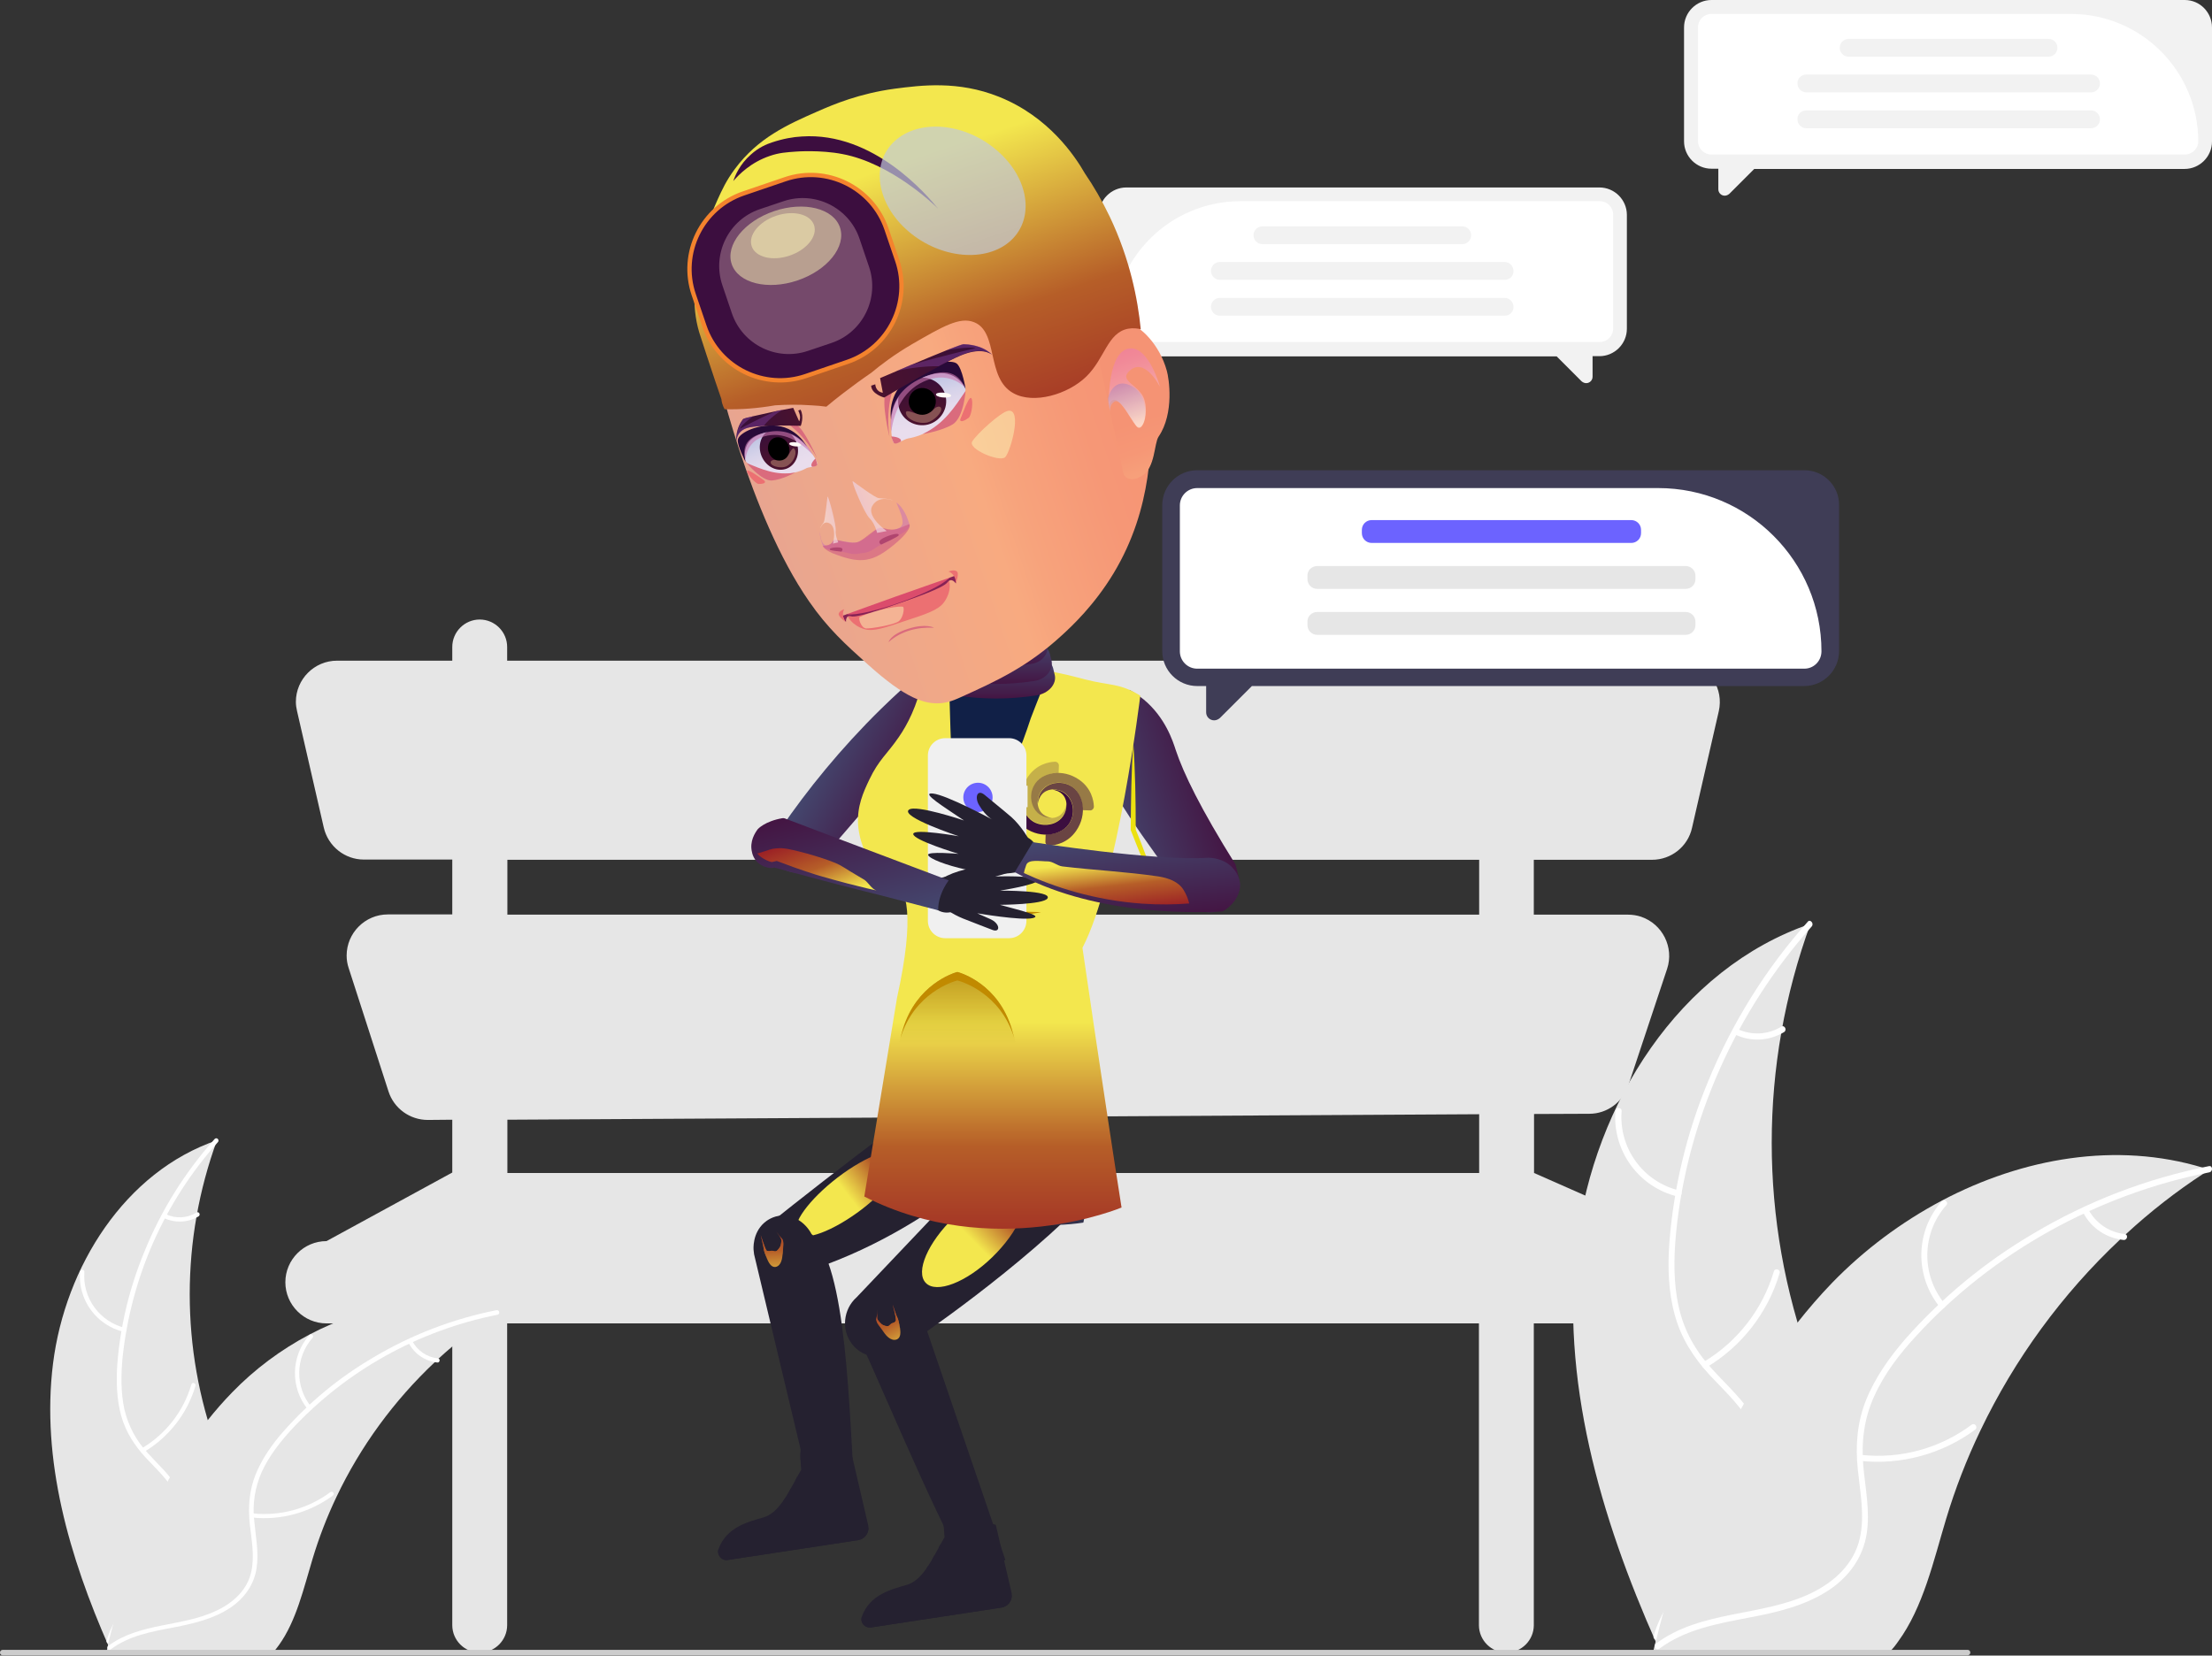 <?xml version="1.0" encoding="utf-8"?>
<!-- Generator: Adobe Illustrator 27.8.0, SVG Export Plug-In . SVG Version: 6.00 Build 0)  -->
<svg version="1.1" id="Layer_1" xmlns="http://www.w3.org/2000/svg" xmlns:xlink="http://www.w3.org/1999/xlink" x="0px" y="0px"
	 viewBox="0 0 967.4 724.2" style="enable-background:new 0 0 967.4 724.2;" xml:space="preserve">
<rect x="0" y="0" width="967.4" height="724.2" fill="#333333" stroke="none"/>
<style type="text/css">
	.st0{fill:#E6E6E6;}
	.st1{fill:#FFFFFF;}
	.st2{fill:#3F3D56;}
	.st3{fill:#6C63FF;}
	.st4{fill:#F2F2F2;}
	.st5{fill:#CCCCCC;}
	.st6{fill:#252130;}
	.st7{fill:url(#SVGID_1_);}
	.st8{fill:url(#SVGID_00000070087333982690262020000007900250780239752596_);}
	.st9{fill:url(#SVGID_00000008867576235445025140000016033375896193631362_);}
	.st10{fill:url(#SVGID_00000049938381911207747170000013335198545988495535_);}
	.st11{fill:#ECE110;}
	.st12{fill:url(#SVGID_00000152943287118237417650000010050896312306414990_);}
	.st13{fill:url(#SVGID_00000062170221483008063530000004419077865565697980_);}
	.st14{fill:#32324C;}
	.st15{fill:url(#SVGID_00000171683160263661359370000012691218124933816493_);}
	.st16{fill:#C18A00;}
	.st17{opacity:0.25;fill:#3C0E3F;enable-background:new    ;}
	.st18{opacity:0.5;fill:#3C0E3F;enable-background:new    ;}
	.st19{opacity:0.75;fill:#3C0E3F;enable-background:new    ;}
	.st20{fill:#3C0E3F;}
	.st21{fill:url(#SVGID_00000031920813841861570740000018401929129842132631_);}
	.st22{fill:#112047;}
	.st23{fill:url(#SVGID_00000027576307749702211160000000552082840796928928_);}
	.st24{fill:url(#SVGID_00000040568967454505561520000011727310711549754267_);}
	.st25{fill:url(#SVGID_00000011021426868727127920000000520485064057445017_);}
	.st26{fill:url(#SVGID_00000038410402152305140220000016741790434446293652_);}
	.st27{fill:url(#SVGID_00000096776667872048383300000012439654929348582576_);}
	.st28{fill:url(#SVGID_00000179604195514927937240000017680937475635839153_);}
	.st29{opacity:0.6;fill:url(#SVGID_00000087401161583761469810000016318642188963580348_);enable-background:new    ;}
	.st30{opacity:0.6;fill:url(#SVGID_00000121276716185970842580000006837311839837340810_);enable-background:new    ;}
	.st31{opacity:0.5;fill:#FCF6B6;enable-background:new    ;}
	.st32{fill:#EC7072;}
	.st33{fill:#DB4C6C;}
	.st34{fill:#862255;}
	.st35{fill:#DA6B7D;}
	.st36{opacity:0.6;fill:#CB77B0;enable-background:new    ;}
	.st37{fill:#812852;}
	.st38{opacity:0.6;fill:#CE5982;enable-background:new    ;}
	.st39{opacity:0.7;fill:url(#SVGID_00000121249822018062415530000008806847341193306010_);enable-background:new    ;}
	.st40{opacity:0.7;fill:url(#SVGID_00000139272767165188979640000017171862871210468535_);enable-background:new    ;}
	.st41{fill:url(#SVGID_00000026162755432122646630000015553666602563487645_);}
	.st42{fill:url(#SVGID_00000140710474501557213160000004902781515532787117_);}
	.st43{fill:url(#SVGID_00000047057160780012449400000013073634779124453296_);}
	.st44{fill:#FFFAF6;}
	.st45{opacity:0.33;fill:#FFD49D;enable-background:new    ;}
	.st46{fill:#280A39;}
	.st47{fill:url(#SVGID_00000064335664154204364050000004975096489941542331_);}
	.st48{fill:url(#SVGID_00000139289556671156599610000017668763123075997361_);}
	.st49{fill:url(#SVGID_00000101796988411346254860000007216441375937547428_);}
	.st50{fill:url(#SVGID_00000028317638007230019410000016596856719223334275_);}
	.st51{opacity:0.5;fill:#793B95;enable-background:new    ;}
	.st52{fill:url(#SVGID_00000070802636062381268420000002125419534401888916_);}
	.st53{fill:url(#SVGID_00000044152430947471731110000002351259903489947297_);}
	.st54{fill:#3C0E3F;stroke:#F4832D;stroke-width:1.889;stroke-miterlimit:10;}
	.st55{opacity:0.3;fill:#FAD2D3;enable-background:new    ;}
	.st56{opacity:0.69;fill:#C1C9DB;enable-background:new    ;}
	.st57{fill:url(#SVGID_00000019641934173639727750000015267372620678871727_);}
	.st58{fill:url(#SVGID_00000123417494752498096660000007476778546229862034_);}
	.st59{fill:#F0F0F0;}
	.st60{fill:url(#SVGID_00000003098618688766835620000006392750768986962583_);}
	.st61{fill:url(#SVGID_00000065056669968305410770000000684837651799681210_);}
	.st62{fill:url(#SVGID_00000090976440113565318820000007321664343085185168_);}
	.st63{fill:url(#SVGID_00000008121028409010652440000010738042810876749987_);}
</style>
<path class="st0" d="M738.9,543.1l-68-30v-25.8l24.2-0.1c7.7,0,14.5-5,17-12.3l17-51.1c3.1-9.4-2-19.6-11.4-22.8
	c-1.8-0.6-3.8-0.9-5.7-0.9h-41.2v-24h51.7c8.4,0,15.7-5.8,17.5-14l11.7-51c2.2-9.7-3.8-19.3-13.5-21.6c-1.3-0.3-2.7-0.5-4-0.5h-63.4
	v-6c0-6.6-5.4-12-12-12s-12,5.4-12,12v6h-425v-6c0-6.6-5.4-12-12-12s-12,5.4-12,12v6h-50.4c-9.9,0-18,8.1-18,18c0,1.4,0.2,2.7,0.5,4
	l11.7,51c1.9,8.2,9.2,14,17.5,14h38.7v24h-28.2c-9.9,0-18,8.1-18,18c0,1.9,0.3,3.7,0.9,5.5l17.4,53.9c2.4,7.5,9.4,12.5,17.2,12.5
	l10.7-0.1v23.1l-55,30c-9.9,0-18,8.1-18,18l0,0l0,0c0,9.9,8.1,18,18,18h55v132c0,6.6,5.4,12,12,12s12-5.4,12-12v-132h425v132
	c0,6.6,5.4,12,12,12s12-5.4,12-12v-132h68c9.9,0,18-8.1,18-18l0,0C756.9,551.2,748.8,543.1,738.9,543.1L738.9,543.1z M221.9,376.1
	h425v24h-425L221.9,376.1L221.9,376.1z M221.9,513.1v-23.3l425-2.4v25.7H221.9z"/>
<path class="st0" d="M689.7,543c7.5-60.1,44.7-119.3,102.1-138.9c-22.6,61.9-22.6,129.7,0,191.6c8.8,23.8,21.1,49.4,12.8,73.4
	c-5.2,14.9-17.8,26.4-31.9,33.5c-14.1,7.1-29.7,10.6-45.2,13.9l-3,2.5C699.9,663.7,682.2,603.1,689.7,543z"/>
<path class="st1" d="M792.3,405.3c-33,37-54.5,84.8-59.3,134.2c-1,10.7-1.2,21.6,1.2,32.2c2.3,10.5,7.4,19.4,14.7,27.3
	c6.6,7.3,14.2,13.9,18.9,22.6c5,9.2,5.2,19.7,1.8,29.4c-4.2,12-12.4,21.7-20.8,31c-9.3,10.3-19.1,20.8-23.1,34.4
	c-0.5,1.7-3,0.8-2.5-0.8c6.9-23.7,29.9-37.2,40.9-58.5c5.1-10,7.3-21.5,2.5-32.1c-4.2-9.2-12-16.1-18.8-23.4
	c-7.1-7.7-12.5-16.1-15.3-26.2c-2.9-10.4-3.2-21.3-2.4-32c1.9-24.2,7.6-47.9,16.9-70.3c10.5-25.6,25.2-49.3,43.7-70
	C791.7,402,793.5,404,792.3,405.3L792.3,405.3z"/>
<path class="st1" d="M733.7,523.4c-17-4.1-28.6-20-27.2-37.5c0.1-1.7,2.8-1.6,2.7,0.1c-1.3,16.3,9.5,31.1,25.4,34.8
	C736.2,521.2,735.4,523.8,733.7,523.4L733.7,523.4z"/>
<path class="st1" d="M745,595.8c14.9-8.9,25.9-23.1,30.8-39.7c0.5-1.6,3-0.8,2.5,0.8c-5.1,17.3-16.6,32.1-32.1,41.3
	C744.7,599,743.5,596.7,745,595.8L745,595.8z"/>
<path class="st1" d="M759.8,450.1c6.2,2.9,13.4,2.6,19.2-1c1.5-0.9,2.7,1.5,1.2,2.4c-6.5,3.9-14.4,4.3-21.2,1.1
	c-0.7-0.3-1.1-1-0.8-1.7C758.4,450.3,759.1,449.9,759.8,450.1L759.8,450.1z"/>
<path class="st0" d="M966.5,511.5c-0.9,0.6-1.8,1.2-2.7,1.8c-12.1,7.9-23.5,16.8-34.1,26.6c-0.8,0.7-1.7,1.5-2.5,2.3
	c-25.4,23.9-46.1,52.2-61.1,83.6c-6,12.5-11,25.4-15,38.7c-5.5,18.3-10,38.6-21,53.6c-1.1,1.6-2.3,3.1-3.7,4.5h-98.8
	c-0.2-0.1-0.5-0.2-0.7-0.3l-3.9,0.2c0.2-0.7,0.3-1.4,0.5-2.1c0.1-0.4,0.2-0.8,0.3-1.2c0.1-0.3,0.1-0.5,0.2-0.8c0-0.1,0-0.2,0.1-0.2
	c0-0.2,0.1-0.5,0.2-0.7c1-4,2-8.1,3.1-12.1l0,0c8.1-30.7,18.8-61,33.8-88.7c0.5-0.8,0.9-1.7,1.4-2.5c6.8-12.5,14.7-24.3,23.4-35.5
	c4.8-6.1,9.9-12,15.3-17.6c14-14.4,30.2-26.5,47.9-35.9c35.4-18.7,76.4-25.9,114.3-14.4C964.6,510.9,965.5,511.2,966.5,511.5z"/>
<path class="st1" d="M966.3,512.8c-48.7,9.6-94.6,34.9-128.2,71.5c-7.3,7.9-14,16.6-18.4,26.4c-4.5,9.8-5.7,20-4.8,30.6
	c0.9,9.8,3,19.7,1.5,29.5c-1.6,10.4-7.7,18.8-16.3,24.6c-10.5,7-23,9.9-35.2,12.2c-13.6,2.6-27.8,5.1-39.2,13.6
	c-1.4,1-2.9-1.2-1.5-2.2c19.8-14.8,46.3-11.7,67.9-22.1c10.1-4.9,18.8-12.8,21.3-24.1c2.2-9.9,0.1-20.1-0.9-30
	c-1.1-10.4-0.3-20.4,3.5-30.1c4-10,10.3-18.9,17.3-27c16.1-18.2,34.9-33.7,55.8-46c23.8-14.2,49.8-24.2,77-29.6
	C967.7,509.8,967.9,512.4,966.3,512.8L966.3,512.8z"/>
<path class="st1" d="M848.4,571.8c-11.1-13.6-10.8-33.2,0.8-46.3c1.1-1.3,3.2,0.4,2,1.7c-10.8,12.2-11.1,30.5-0.7,43.1
	C851.7,571.6,849.5,573.1,848.4,571.8z"/>
<path class="st1" d="M813.8,636.4c17.3,1.9,34.6-2.8,48.5-13.2c1.4-1,2.9,1.2,1.5,2.2c-14.5,10.7-32.6,15.6-50.5,13.6
	C811.6,638.8,812.1,636.2,813.8,636.4z"/>
<path class="st1" d="M913.3,529c3.2,6,9.1,10.1,15.9,10.8c1.7,0.2,1.2,2.8-0.5,2.6c-7.5-0.8-14.1-5.2-17.6-11.9
	c-0.4-0.6-0.2-1.4,0.3-1.9C912.1,528.3,912.9,528.4,913.3,529z"/>
<path class="st0" d="M23.2,596.4c5.3-42.2,31.4-83.9,71.7-97.6C79,542.3,79,590,94.9,633.5c6.2,16.7,14.8,34.7,9,51.6
	c-3.6,10.5-12.5,18.5-22.4,23.6c-9.9,5-20.9,7.4-31.8,9.8l-2.1,1.8C30.4,681.2,17.9,638.7,23.2,596.4z"/>
<path class="st1" d="M95.3,499.6c-23.5,26.3-38,59.3-41.7,94.3c-0.7,7.5-0.8,15.2,0.8,22.6c1.7,7.2,5.2,13.8,10.3,19.2
	c4.6,5.1,10,9.8,13.3,15.9c3.5,6.5,3.6,13.8,1.2,20.7c-2.9,8.4-8.7,15.3-14.6,21.8c-6.5,7.2-13.4,14.6-16.2,24.2
	c-0.3,1.2-2.1,0.6-1.8-0.6c4.8-16.7,21-26.1,28.7-41.1c3.6-7,5.1-15.1,1.7-22.5c-3-6.5-8.5-11.3-13.2-16.4
	c-5-5.4-8.8-11.3-10.8-18.4c-2-7.3-2.2-15-1.7-22.5c1.3-17,5.4-33.7,11.9-49.4c7.3-18,17.7-34.6,30.7-49.2
	C94.9,497.3,96.1,498.7,95.3,499.6z"/>
<path class="st1" d="M54.1,582.6c-12-2.9-20.1-14.1-19.1-26.3c0.1-1.2,2-1.1,1.9,0.1c-0.9,11.4,6.7,21.8,17.9,24.5
	C55.9,581.1,55.3,582.9,54.1,582.6L54.1,582.6z"/>
<path class="st1" d="M62.1,633.5c10.5-6.3,18.2-16.2,21.6-27.9c0.3-1.2,2.1-0.6,1.8,0.6c-3.6,12.2-11.7,22.5-22.6,29
	C61.9,635.8,61,634.1,62.1,633.5L62.1,633.5z"/>
<path class="st1" d="M72.5,531.1c4.3,2.1,9.4,1.8,13.5-0.7c1-0.6,1.9,1,0.8,1.7c-4.5,2.7-10.1,3-14.9,0.8c-0.5-0.2-0.7-0.7-0.6-1.2
	C71.5,531.2,72,531,72.5,531.1z"/>
<path class="st0" d="M217.7,574.3c-0.6,0.4-1.3,0.8-1.9,1.3c-8.5,5.6-16.5,11.8-24,18.7c-0.6,0.5-1.2,1.1-1.7,1.6
	c-17.8,16.8-32.4,36.7-42.9,58.8c-4.2,8.8-7.7,17.9-10.5,27.2c-3.9,12.9-7.1,27.1-14.7,37.7c-0.8,1.1-1.6,2.2-2.6,3.2H49.9
	c-0.2-0.1-0.3-0.1-0.5-0.2l-2.8,0.1c0.1-0.5,0.2-1,0.3-1.5c0.1-0.3,0.1-0.6,0.2-0.9c0-0.2,0.1-0.4,0.1-0.6c0-0.1,0-0.1,0-0.2
	c0-0.2,0.1-0.3,0.1-0.5c0.7-2.8,1.4-5.7,2.2-8.5l0,0c5.7-21.6,13.2-42.9,23.8-62.4c0.3-0.6,0.6-1.2,1-1.8c4.8-8.8,10.3-17.1,16.5-25
	c3.4-4.3,7-8.4,10.8-12.3c9.8-10.1,21.2-18.6,33.7-25.2c24.9-13.1,53.7-18.2,80.3-10.2C216.4,573.8,217,574,217.7,574.3z"/>
<path class="st1" d="M217.6,575.1c-34.6,6.9-66.1,24.4-90.1,50.2c-5.1,5.6-9.8,11.6-13,18.5c-3,6.8-4.2,14.2-3.3,21.5
	c0.6,6.9,2.1,13.8,1,20.7c-1.1,7.3-5.4,13.2-11.5,17.3c-7.4,4.9-16.1,6.9-24.8,8.6c-9.6,1.8-19.5,3.6-27.5,9.6c-1,0.7-2-0.8-1.1-1.5
	c13.9-10.4,32.5-8.2,47.7-15.6c7.1-3.4,13.2-9,14.9-16.9c1.5-6.9,0.1-14.1-0.7-21.1c-0.7-7.3-0.2-14.3,2.5-21.2
	c2.8-7,7.2-13.3,12.2-19c11.3-12.8,24.5-23.7,39.2-32.3c16.7-10,35-17,54.1-20.8C218.6,573,218.7,574.9,217.6,575.1L217.6,575.1z"/>
<path class="st1" d="M134.7,616.6c-7.8-9.5-7.6-23.3,0.6-32.6c0.8-0.9,2.2,0.3,1.4,1.2c-7.6,8.6-7.8,21.5-0.5,30.3
	C137,616.5,135.5,617.5,134.7,616.6L134.7,616.6z"/>
<path class="st1" d="M110.4,662c12.1,1.3,24.3-2,34.1-9.3c1-0.7,2,0.8,1.1,1.5c-10.2,7.5-22.9,11-35.5,9.6
	C108.9,663.7,109.2,661.9,110.4,662z"/>
<path class="st1" d="M180.3,586.6c2.2,4.2,6.4,7.1,11.2,7.6c1.2,0.1,0.9,2-0.3,1.8c-5.3-0.6-9.9-3.7-12.4-8.4
	c-0.3-0.4-0.2-1,0.2-1.3C179.5,586,180,586.1,180.3,586.6z"/>
<path class="st2" d="M789.1,205.7H523.6c-8.5,0-15.3,6.9-15.3,15.3v63.8c0,8.5,6.9,15.3,15.3,15.3h3.9v11.5c0,2,1.6,3.5,3.5,3.5
	c0.9,0,1.8-0.4,2.5-1l14-14H789c8.5,0,15.3-6.9,15.3-15.3V221C804.4,212.6,797.6,205.7,789.1,205.7z"/>
<path class="st1" d="M789.1,292.5H523.6c-4.2,0-7.6-3.4-7.6-7.6v-63.8c0-4.2,3.4-7.6,7.6-7.6h201.6c39.4,0,71.4,32,71.4,71.4
	C796.6,289.1,793.3,292.5,789.1,292.5z"/>
<path class="st3" d="M599.9,227.5h113.5c2.4,0,4.3,1.9,4.3,4.3v1.4c0,2.4-1.9,4.3-4.3,4.3H599.9c-2.4,0-4.3-1.9-4.3-4.3v-1.4
	C595.6,229.4,597.5,227.5,599.9,227.5z"/>
<path class="st0" d="M576.1,247.6h161.1c2.4,0,4.3,1.9,4.3,4.3v1.4c0,2.4-1.9,4.3-4.3,4.3H576.1c-2.4,0-4.3-1.9-4.3-4.3v-1.4
	C571.7,249.5,573.7,247.6,576.1,247.6z"/>
<path class="st0" d="M576.1,267.7h161.1c2.4,0,4.3,1.9,4.3,4.3v1.4c0,2.4-1.9,4.3-4.3,4.3H576.1c-2.4,0-4.3-1.9-4.3-4.3V272
	C571.7,269.6,573.7,267.7,576.1,267.7z"/>
<path class="st4" d="M955.5,0h-207c-6.6,0-12,5.4-12,12l0,0v49.8c0,6.6,5.4,12,12,12l0,0h3v9c0,1.5,1.2,2.8,2.8,2.8
	c0.7,0,1.4-0.3,2-0.8l10.9-10.9h188.2c6.6,0,12-5.4,12-12l0,0V12C967.4,5.4,962.1,0,955.5,0z"/>
<path class="st1" d="M955.5,67.6h-207c-3.3,0-5.9-2.6-5.9-5.9V12c0-3.3,2.6-5.9,5.9-5.9h157.2c30.7,0,55.6,24.9,55.7,55.7
	C961.4,65,958.7,67.6,955.5,67.6z"/>
<path class="st4" d="M808.5,17h87.4c2.2,0,3.9,1.8,3.9,3.9l0,0c0,2.2-1.8,3.9-3.9,3.9h-87.4c-2.2,0-3.9-1.8-3.9-3.9l0,0
	C804.6,18.7,806.4,17,808.5,17z"/>
<path class="st4" d="M790,32.6h124.5c2.2,0,3.9,1.8,3.9,3.9l0,0c0,2.2-1.8,3.9-3.9,3.9H790c-2.2,0-3.9-1.8-3.9-3.9l0,0
	C786,34.4,787.8,32.6,790,32.6z"/>
<path class="st4" d="M790,48.3h124.5c2.2,0,3.9,1.8,3.9,3.9l0,0c0,2.2-1.8,3.9-3.9,3.9H790c-2.2,0-3.9-1.8-3.9-3.9l0,0
	C786,50,787.8,48.3,790,48.3z"/>
<path class="st4" d="M492.6,82h206.9c6.6,0,12,5.4,12,12l0,0v49.8c0,6.6-5.4,12-12,12l0,0h-3v9c0,1.5-1.2,2.8-2.8,2.8
	c-0.7,0-1.4-0.3-2-0.8l-10.9-10.9H492.6c-6.6,0-12-5.4-12-12l0,0V94C480.6,87.4,486,82,492.6,82L492.6,82z"/>
<path class="st1" d="M486.7,143.7c0-30.7,24.9-55.6,55.7-55.7h157.2c3.3,0,5.9,2.6,5.9,5.9v49.8c0,3.3-2.6,5.9-5.9,5.9h-207
	C489.3,149.6,486.7,147,486.7,143.7z"/>
<path class="st4" d="M639.5,106.8h-87.4c-2.2,0-3.9-1.8-3.9-3.9l0,0c0-2.2,1.8-3.9,3.9-3.9h87.4c2.2,0,3.9,1.8,3.9,3.9l0,0
	C643.4,105,641.7,106.8,639.5,106.8z"/>
<path class="st4" d="M658.1,122.4H533.5c-2.2,0-3.9-1.8-3.9-3.9l0,0c0-2.2,1.8-3.9,3.9-3.9H658c2.2,0,3.9,1.8,3.9,3.9l0,0
	C662,120.7,660.3,122.4,658.1,122.4z"/>
<path class="st4" d="M658.1,138.1H533.5c-2.2,0-3.9-1.8-3.9-3.9l0,0c0-2.2,1.8-3.9,3.9-3.9H658c2.2,0,3.9,1.8,3.9,3.9l0,0
	C662,136.3,660.3,138.1,658.1,138.1z"/>
<path class="st5" d="M860.5,724.1H1.2c-0.7,0-1.2-0.5-1.2-1.2s0.5-1.2,1.2-1.2l0,0h859.3c0.7,0,1.2,0.5,1.2,1.2
	S861.1,724.1,860.5,724.1z"/>
<g>
	<g>
		<path class="st6" d="M334.9,555.7c-3-2.9-3.5-7.7-3.7-9.5c-0.3-3,0.1-5.4,0.4-7c9.7-7.8,71.2-57.2,103.1-76
			c7.7,1.6,13.8,7.3,16,14.6c3,10.3-3.4,18.5-3.9,19.2c0,0-38,41.6-95.5,59.6C345.1,559.5,338.5,559.2,334.9,555.7z"/>
		
			<linearGradient id="SVGID_1_" gradientUnits="userSpaceOnUse" x1="-93.319" y1="63.106" x2="-91.013" y2="87.683" gradientTransform="matrix(-0.367 -0.626 0.831 -0.553 284.089 499.232)">
			<stop  offset="0" style="stop-color:#F3E74E"/>
			<stop  offset="0.673" style="stop-color:#B65E28"/>
			<stop  offset="1" style="stop-color:#9C2225"/>
		</linearGradient>
		<path class="st7" d="M366.3,515.1c-12.6,9.7-20.5,20.6-17.6,24.4c2.9,3.8,15.6-0.9,28.2-10.5c12.6-9.7,20.5-20.6,17.6-24.4
			S379,505.4,366.3,515.1z"/>
	</g>
	<g>
		<path class="st6" d="M477.7,477.2c-7.2-2.3-15.8-0.8-22,4.9c-49.2,51.8-80.9,85.2-80.9,85.2s0,0-0.1,0.1c0,0,0,0-0.1,0.1
			c-5.9,5.3-6.7,14.3-2,20.4c4.9,6.4,14.4,7.6,21,2.6c7.2-4.8,53.1-35.9,84-68.4v-44.9H477.7z"/>
		
			<linearGradient id="SVGID_00000078731468443060902970000005149437143362632878_" gradientUnits="userSpaceOnUse" x1="-52.652" y1="-188.078" x2="-50.346" y2="-163.501" gradientTransform="matrix(-0.628 -0.778 0.778 -0.628 538.045 382.869)">
			<stop  offset="0" style="stop-color:#F3E74E"/>
			<stop  offset="0.673" style="stop-color:#B65E28"/>
			<stop  offset="1" style="stop-color:#9C2225"/>
		</linearGradient>
		<path style="fill:url(#SVGID_00000078731468443060902970000005149437143362632878_);" d="M417.2,532.5c-11.4,11-17,23.9-12.3,28.7
			c4.6,4.8,17.7-0.2,29.1-11.3s17-23.9,12.3-28.7C441.7,516.4,428.7,521.5,417.2,532.5z"/>
	</g>
	
		<linearGradient id="SVGID_00000108307776282331304220000000855355361907780508_" gradientUnits="userSpaceOnUse" x1="501.832" y1="-35.224" x2="542.541" y2="-35.224" gradientTransform="matrix(0.878 0.478 0.478 -0.878 -65.631 60.55)">
		<stop  offset="1.129491e-06" style="stop-color:#44486F"/>
		<stop  offset="1" style="stop-color:#441543"/>
	</linearGradient>
	<path style="fill:url(#SVGID_00000108307776282331304220000000855355361907780508_);" d="M394.4,301.5c-3.1,2.8-6.1,5.7-9.2,8.7
		c-17.6,17.3-32,35.1-43.8,52.3l0.1,0.1c0,0.1,0,0.1,0,0.2c-0.2,0.6-0.5,0.9-0.6,1c-0.4,0.4-4.5,6.7-2.6,11.7c1.1,3,3.9,4.4,5,5
		c3,1.5,7.3,2,10.3,0c0.8-0.5,1.3-1.1,1.5-1.3c5-4.8,9.8-9.7,14.2-15c3.7-4.3,7.4-8.6,11.1-12.9c20.5-24.2,32.6-27.3,32.4-38.3
		c-0.1-5-2.8-11.7-7.9-13.5C400.4,298,395.8,300.6,394.4,301.5z"/>
	
		<linearGradient id="SVGID_00000000922113519194602330000014750649244484307848_" gradientUnits="userSpaceOnUse" x1="496.18" y1="623.058" x2="545.078" y2="623.058" gradientTransform="matrix(0.958 -0.285 -0.285 -0.958 185.961 1097.617)">
		<stop  offset="1.129491e-06" style="stop-color:#44486F"/>
		<stop  offset="1" style="stop-color:#441543"/>
	</linearGradient>
	<path style="fill:url(#SVGID_00000000922113519194602330000014750649244484307848_);" d="M494,301.8c-8.7,1.1-16.1,6.6-18.9,14.4
		c-3.5,9.8,0.8,21.5,10.7,27.3c7,14.5,33.4,48.8,33.4,48.8c0.2,0.7,0.4,1.4,0.6,2.2c0.6,0.7,4.1,4.6,9.3,4.6c2.5,0,4.3-0.9,5-1.3
		c6.7-3.5,7.6-12.8,7.7-13.8c-0.9-3.8-1.5-5.9-1.5-5.9c-15.3-24.5-22.7-39.8-26.1-50c-1.2-3.7-4.5-14.3-14.1-22.2
		C497.7,304,495.6,302.7,494,301.8z"/>
	<g>
		<path class="st11" d="M495.6,324.5c0.9,12.6,1.1,25.7,1.1,38.4c2.8,6.6,6.8,17.6,9.6,25.8c1,3,2,5.9,2.9,8.9
			c-1.4-2.8-2.6-5.7-3.9-8.5c-3.8-8.6-7.4-17.3-10.8-26C494.6,350.3,494.8,337.1,495.6,324.5L495.6,324.5z"/>
	</g>
	<g>
		<path class="st6" d="M402,571.9c0.2,0.7,0.3,1.1,0.3,1.1l37.4,109.4l-16.1,6c-16.1-27.8-43.8-95.8-49.7-106.6
			c-1.4-7.6,3.1-15.2,10.3-17.4C390.9,562.4,398.5,565.4,402,571.9z"/>
		<g>
			
				<linearGradient id="SVGID_00000062160821819723622780000015308195560752997252_" gradientUnits="userSpaceOnUse" x1="290.905" y1="389.423" x2="295.338" y2="426.072" gradientTransform="matrix(-0.847 0.317 -0.35 -0.937 781.322 870.523)">
				<stop  offset="0.119" style="stop-color:#F3E74E"/>
				<stop  offset="0.558" style="stop-color:#B65E28"/>
				<stop  offset="1" style="stop-color:#9C2225"/>
			</linearGradient>
			<path style="fill:url(#SVGID_00000062160821819723622780000015308195560752997252_);" d="M383.8,572.6c0,0-0.4,3.8-0.1,4.4
				s1.5,2.1,2.5,2.6c1.1,0.4,2.1,0.9,2.9,0s1.4-0.9,1.9-1.1c0.4-0.2,0.8-0.8,0.8-0.8c0.3-1-1.4-7.1-1.4-7.1s1.6,5.1,2.1,5.8
				c0.4,0.8,0.8,2.8,0.9,3.5s1.3,5-1.2,6s-4.8-1.9-5.3-2.6c-0.5-0.7-2-2.9-2.7-3.7c-0.7-0.9-1.1-2.1-0.9-2.7
				C383.5,576,383.8,572.6,383.8,572.6z"/>
			<g>
				
					<linearGradient id="SVGID_00000052078433465457182320000002084350517455551637_" gradientUnits="userSpaceOnUse" x1="290.88" y1="389.426" x2="295.313" y2="426.075" gradientTransform="matrix(-0.847 0.317 -0.35 -0.937 781.322 870.523)">
					<stop  offset="0.119" style="stop-color:#F3E74E"/>
					<stop  offset="0.558" style="stop-color:#B65E28"/>
					<stop  offset="1" style="stop-color:#9C2225"/>
				</linearGradient>
				<path style="fill:url(#SVGID_00000052078433465457182320000002084350517455551637_);" d="M384.2,579.4c-0.7-0.9-1.1-2.1-0.9-2.7
					c0.2-0.6,0.5-4,0.5-4s-0.4,3.8-0.1,4.4s1.5,2.1,2.5,2.6c1.1,0.4,2.1,0.9,2.9,0s1.4-0.9,1.9-1.1c0.4-0.2,0.8-0.8,0.8-0.8
					c0.3-1-1.4-7.1-1.4-7.1s1.6,5.1,2.1,5.8c0.4,0.8,0.8,2.8,0.9,3.5c0,0.2,0.2,0.8,0.3,1.5c-0.1-0.4-0.3-1.2-0.4-1.5
					c-0.1-0.5-0.5-2.4-0.7-2.3s-0.5,0.6-0.5,1.1s0.3,1.9-1.2,2.7s-2.2-0.2-3.1-0.6c-0.9-0.4-2.6-1-4.1-3.1
					C383.7,577.8,383.7,578.6,384.2,579.4c0.7,0.6,2.2,3,2.8,4c0,0.1,0.1,0.1,0.1,0.2c0-0.1-0.1-0.1-0.1-0.2
					C386.4,582.4,384.9,580.2,384.2,579.4z"/>
			</g>
		</g>
	</g>
	<g>
		<path class="st14" d="M468.7,479.4c2.3,5.2,5.2,13.2,6.6,23.5c1.8,14-0.1,25.4-1.5,31.9c-6.5,1-16,1.7-27.2,0.1
			c-14.3-1.9-27.5-4.3-39.1-15.7c-16.1-15.7-16.9-34.1-16.7-39.8L468.7,479.4L468.7,479.4z"/>
	</g>
	<g>
		<g>
			<g>
				
					<linearGradient id="SVGID_00000132054738867028064070000007018284904992320154_" gradientUnits="userSpaceOnUse" x1="436.96" y1="293.686" x2="436.96" y2="170.2" gradientTransform="matrix(1 0 0 -1 0 726)">
					<stop  offset="0.119" style="stop-color:#F3E74E"/>
					<stop  offset="0.558" style="stop-color:#B65E28"/>
					<stop  offset="1" style="stop-color:#9C2225"/>
				</linearGradient>
				<path style="fill:url(#SVGID_00000132054738867028064070000007018284904992320154_);" d="M378,523.4
					c56.2,28.6,112.5,4.8,112.5,4.8c-7.7-48.9-17.1-113.6-17.1-113.6c15.5-29.6,25.3-110.3,25.3-110.3c-9.1-5.6-13.3-4.3-23.7-7
					c-2.9-0.8-5.6-1.4-7.9-2c-4.7-1.1-7.8-1.6-7.8-1.6c-14.2-1.9-29-0.9-39.7,0.5c-0.1,0-0.1,0-0.2,0c-9.4,1.2-15.7,2.7-15.7,2.7
					c-2.6,12.1-7,20.3-10.6,25.5c-5.2,7.6-8.7,9.8-12.9,18.6c-2.6,5.5-5.5,11.7-4.9,20.1c0.2,2.3,1.2,12.3,8.9,19.5
					c2.9,2.7,5.1,3.6,6.7,4.5c5.6,3.5,9.4,15.2,1.4,51.4L378,523.4z"/>
				<path class="st16" d="M399,389.2c0.4,1.2,0.7,2.8,0.8,4.6c27.3,12.1,55.5,5.2,55.5,5.2C418.6,398.5,399,389.2,399,389.2z"/>
				<g>
					<path class="st17" d="M466.4,351.6c0.1,8.3-8.8,11-14.4,7.7c-5.6-3.2-7.4-12.4-2.3-19.7c3.7-5.3,9-6.3,11.7-6.4
						c0.9,0,1.7,0.7,1.7,1.6l-0.1,3.3c-4.6-0.1-8.7,1.9-10.7,5.3c-3.2,5.6-0.6,14.5,7.7,14.4C460.1,357.8,465.3,358,466.4,351.6z"/>
					<path class="st18" d="M460,357.8c-8.3,0.1-11-8.8-7.7-14.4c3.2-5.6,12.4-7.4,19.7-2.3c5.3,3.7,6.3,9,6.4,11.7
						c0,0.9-0.7,1.7-1.6,1.7l-3.3-0.1c0.1-4.6-1.9-8.7-5.3-10.7c-5.6-3.2-14.5-0.6-14.4,7.7C453.9,351.5,453.7,356.7,460,357.8z"/>
					<path class="st19" d="M453.9,351.5c-0.1-8.3,8.8-11,14.4-7.7c5.6,3.2,7.4,12.4,2.3,19.7c-3.7,5.3-9,6.3-11.7,6.4
						c-0.9,0-1.7-0.7-1.7-1.6l0.1-3.3c4.6,0.1,8.7-1.9,10.7-5.3c3.2-5.6,0.6-14.5-7.7-14.4C460.2,345.4,455,345.2,453.9,351.5z"/>
					<path class="st20" d="M460.2,345.4c8.3-0.1,11,8.8,7.7,14.4s-12.4,7.4-19.7,2.3c-5.3-3.7-6.3-9-6.4-11.7c0-0.9,0.7-1.7,1.6-1.7
						l3.3,0.1c-0.1,4.6,1.9,8.7,5.3,10.7c5.6,3.2,14.5,0.6,14.4-7.7C466.4,351.7,466.6,346.4,460.2,345.4z"/>
				</g>
			</g>
			<g>
				
					<linearGradient id="SVGID_00000116917013314496758080000006000015506893277069_" gradientUnits="userSpaceOnUse" x1="418.7" y1="269.621" x2="418.7" y2="320.959" gradientTransform="matrix(1 0 0 -1 0 726)">
					<stop  offset="1.353259e-06" style="stop-color:#945B00;stop-opacity:0"/>
					<stop  offset="1" style="stop-color:#AA7100"/>
				</linearGradient>
				<path style="fill:url(#SVGID_00000116917013314496758080000006000015506893277069_);" d="M442.5,450.1
					c-5.9-19.5-21.9-24.4-23.7-24.9l0,0c0,0,0,0-0.1,0h-0.1l0,0c-1.8,0.5-17.8,5.5-23.7,24.9c-6.3,20.6-5.7,38.6-5.7,38.6l23.2,0.5
					v0.3l6.3-0.1l6.3,0.1v-0.3l23.2-0.5C448.2,488.7,448.8,470.8,442.5,450.1z"/>
				<path class="st16" d="M418.6,428.9L418.6,428.9C418.6,428.8,418.7,428.8,418.6,428.9c0.1,0,0.2,0,0.2,0l0,0
					c1.9,0.5,18.6,5.5,24.7,24.9c0,0.1,0.1,0.2,0.1,0.3c-0.4-1.3-0.7-2.7-1.1-4c-5.9-19.5-21.9-24.4-23.7-24.9l0,0c0,0,0,0-0.1,0
					h-0.1l0,0c-1.8,0.5-17.8,5.5-23.7,24.9c-0.4,1.3-0.8,2.7-1.1,4c0-0.1,0.1-0.2,0.1-0.3C400,434.3,416.8,429.4,418.6,428.9z"/>
			</g>
		</g>
		<path class="st22" d="M460.2,292.6c-3-4.8-5.9-9.5-8.9-14.3h-30.8l-2.4,6.7l-3.8,10.9c0.1,0.5,0.2,1,0.2,1.5
			c0.3,1.9,0.5,3.3,0.5,3.3c0.5,3.2,0.5,30.4,2.3,42.7c0.8,5.7,2.8,14,8.6,23.7c2.5-3.9,5-8.1,7.5-12.6c7.9-14.3,13.4-28,17.4-40.3
			c1.4-3.6,2.8-7.3,4.3-11c1-2.4,1.9-4.8,2.9-7.2C459,294.5,459.8,293.3,460.2,292.6z"/>
		<g>
			<g>
				
					<linearGradient id="SVGID_00000039107584407237906380000003348022291754159494_" gradientUnits="userSpaceOnUse" x1="435.586" y1="439.092" x2="435.586" y2="420.413" gradientTransform="matrix(1 0 0 -1 0 726)">
					<stop  offset="1.129491e-06" style="stop-color:#44486F"/>
					<stop  offset="1" style="stop-color:#441543"/>
				</linearGradient>
				<path style="fill:url(#SVGID_00000039107584407237906380000003348022291754159494_);" d="M453.2,304.2
					c-11.7,1.8-23.5,1.8-35.2,0c-5.5-0.8-9.1-5.1-8.1-8.9c0.2-1,0.5-2,0.7-2.9c1-3.8,5.5-6.1,10-5.4c9.9,1.5,20,1.5,30,0
					c4.5-0.7,9,1.5,10,5.4c0.2,1,0.5,2,0.7,2.9C462.2,299.2,458.6,303.4,453.2,304.2z"/>
				<g>
					
						<linearGradient id="SVGID_00000118391927663607537030000008791116106897903489_" gradientUnits="userSpaceOnUse" x1="435.62" y1="445.378" x2="435.62" y2="426.805" gradientTransform="matrix(1 0 0 -1 0 726)">
						<stop  offset="1.129491e-06" style="stop-color:#44486F"/>
						<stop  offset="1" style="stop-color:#441543"/>
					</linearGradient>
					<path style="fill:url(#SVGID_00000118391927663607537030000008791116106897903489_);" d="M452.2,297.9c-11,1.7-22.3,1.7-33.3,0
						c-5.2-0.8-8.5-5-7.5-8.8c0.2-1,0.5-2,0.7-2.9c1-3.8,5.2-6.1,9.5-5.5c9.3,1.4,18.8,1.4,28.1,0c4.2-0.6,8.5,1.6,9.5,5.5
						c0.2,1,0.5,2,0.7,2.9C460.7,293,457.4,297.2,452.2,297.9z"/>
				</g>
				<g>
					
						<linearGradient id="SVGID_00000120559610789268179390000006251691918501111177_" gradientUnits="userSpaceOnUse" x1="435.6" y1="452.892" x2="435.6" y2="434.423" gradientTransform="matrix(1 0 0 -1 0 726)">
						<stop  offset="1.129491e-06" style="stop-color:#44486F"/>
						<stop  offset="1" style="stop-color:#441543"/>
					</linearGradient>
					<path style="fill:url(#SVGID_00000120559610789268179390000006251691918501111177_);" d="M451.1,290.4c-10.3,1.6-20.7,1.6-31,0
						c-4.8-0.7-7.9-4.9-6.9-8.7c0.2-1,0.5-2,0.7-2.9c1-3.8,4.9-6.2,8.8-5.6c8.5,1.3,17.2,1.3,25.8,0c3.9-0.6,7.8,1.8,8.8,5.6
						c0.2,1,0.5,2,0.7,2.9C459,285.6,455.9,289.7,451.1,290.4z"/>
				</g>
			</g>
		</g>
	</g>
	<g>
		<g>
			
				<linearGradient id="SVGID_00000001657783501817270010000014589217084630345101_" gradientUnits="userSpaceOnUse" x1="-6493.497" y1="667.967" x2="-6309.322" y2="667.967" gradientTransform="matrix(0.947 -0.321 -0.321 -0.947 6688.021 -1254.044)">
				<stop  offset="0" style="stop-color:#E8A590"/>
				<stop  offset="6.051675e-02" style="stop-color:#EAA68E"/>
				<stop  offset="0.506" style="stop-color:#F8AA80"/>
				<stop  offset="0.587" style="stop-color:#F7A37C"/>
				<stop  offset="0.794" style="stop-color:#F69776"/>
				<stop  offset="1" style="stop-color:#F59374"/>
			</linearGradient>
			<path style="fill:url(#SVGID_00000001657783501817270010000014589217084630345101_);" d="M483.4,97.6
				c-31.6-76.6-102.4-55.3-112-52c-0.6,0.2-1,0.4-1.2,0.4c-0.2,0.1-0.6,0.2-1.2,0.4c-8.8,3-68.4,25.5-60.6,91.8l0,0
				c0.5,4.3,1.3,8.8,2.4,13.4c0,0,0.1,0,0.1,0.1c2.1,9.5,16.7,73.5,42.9,111.3c8.2,11.9,16,18.9,25.8,27.7
				c16.2,14.6,24.9,17.8,32.8,16.8c2.8-0.4,4.8-1.2,7.5-2.4c15.7-7.1,29.4-13.3,44.5-27.2c4.4-4,14.2-13.2,22.6-27.1
				c17.3-28.7,16.7-57.6,16.4-75.4C503.1,161.1,497.6,132,483.4,97.6z"/>
			
				<linearGradient id="SVGID_00000113324065870886950600000016001927627702921102_" gradientUnits="userSpaceOnUse" x1="-6311.657" y1="665.989" x2="-6311.657" y2="665.989" gradientTransform="matrix(0.947 -0.321 -0.321 -0.947 6688.021 -1254.044)">
				<stop  offset="0" style="stop-color:#F8AD99"/>
				<stop  offset="0.191" style="stop-color:#F69A8D"/>
				<stop  offset="0.46" style="stop-color:#F48681"/>
				<stop  offset="0.731" style="stop-color:#F27A79"/>
				<stop  offset="1" style="stop-color:#F27677"/>
			</linearGradient>
			<path style="fill:url(#SVGID_00000113324065870886950600000016001927627702921102_);" d="M496.9,143.2"/>
			<g>
				
					<linearGradient id="SVGID_00000160889683109203588840000008935097759536143294_" gradientUnits="userSpaceOnUse" x1="6725.418" y1="560.556" x2="6725.418" y2="625.729" gradientTransform="matrix(-0.947 0.321 -0.321 -0.947 7070.754 -1383.897)">
					<stop  offset="0" style="stop-color:#E8A590"/>
					<stop  offset="6.051675e-02" style="stop-color:#EAA68E"/>
					<stop  offset="0.506" style="stop-color:#F8AA80"/>
					<stop  offset="0.587" style="stop-color:#F7A37C"/>
					<stop  offset="0.794" style="stop-color:#F69776"/>
					<stop  offset="1" style="stop-color:#F59374"/>
				</linearGradient>
				<path style="fill:url(#SVGID_00000160889683109203588840000008935097759536143294_);" d="M479.1,150c0,0,11-8.8,15.2-8.1
					s12.8,8.6,16,20.3c0.9,3.1,3.4,18.5-3.6,28.8c-2,3-1.4,13.5-7.2,17.1c-6,3.7-8.1-0.6-8.1-0.6L479.1,150z"/>
				
					<linearGradient id="SVGID_00000023965230817501226270000017833259102770659481_" gradientUnits="userSpaceOnUse" x1="6726.196" y1="623.833" x2="6726.196" y2="658.059" gradientTransform="matrix(-0.947 0.321 -0.321 -0.947 7070.754 -1383.897)">
					<stop  offset="0" style="stop-color:#FDE5D7"/>
					<stop  offset="0.273" style="stop-color:#F7BEC8"/>
					<stop  offset="0.586" style="stop-color:#F298B9"/>
					<stop  offset="0.838" style="stop-color:#EE81B0"/>
					<stop  offset="0.994" style="stop-color:#ED78AD"/>
				</linearGradient>
				
					<path style="opacity:0.6;fill:url(#SVGID_00000023965230817501226270000017833259102770659481_);enable-background:new    ;" d="
					M484.9,177.3c0,0-0.7-24.8,9.7-24.9c8.1-0.1,12.7,16.8,12.7,16.8s-7-14-13.9-6.4c-3.6,4,5,5.8,7,11.8s-0.4,14.8-3.5,11.6
					C493.9,183.1,488.2,169.5,484.9,177.3z"/>
				
					<linearGradient id="SVGID_00000146465060454739818190000004110149859803060366_" gradientUnits="userSpaceOnUse" x1="6730.82" y1="623.662" x2="6730.82" y2="644.642" gradientTransform="matrix(-0.947 0.321 -0.321 -0.947 7070.754 -1383.897)">
					<stop  offset="0" style="stop-color:#FDE5D7"/>
					<stop  offset="0.994" style="stop-color:#AE7DB6"/>
				</linearGradient>
				
					<path style="opacity:0.6;fill:url(#SVGID_00000146465060454739818190000004110149859803060366_);enable-background:new    ;" d="
					M484.5,174.4c0,0,2.3-10.5,11.1-5.1c8.8,5.3,4.7,21.8,1.3,17c-3.3-4.8-7.1-12.3-9.6-10.6s-1.8,4.8-1.8,4.8L484.5,174.4z"/>
			</g>
		</g>
		<path class="st31" d="M440.9,179.7c6.4-1.1,1,18-1.3,20.3c-2.4,2.3-16.5-3.6-14.4-6.9C427.2,189.8,437.6,180.3,440.9,179.7z"/>
		<g>
			<path class="st32" d="M415.1,254.1c0,0,1.4,4.2-2.2,9.3c-2.5,3.5-8.1,5.3-17.3,8.3c-8.6,2.9-13.7,4.7-17.6,3.5
				c-5.6-1.7-7.2-5.6-7.2-5.6L415.1,254.1z"/>
			<path class="st33" d="M391.6,261c10.4-3.7,23.7-8.3,23.7-8.3s-1.2,3.9-22.4,11.3c-19.6,6.8-22.9,4.8-22.9,4.8
				S382.6,264.2,391.6,261z"/>
			<path class="st34" d="M368.6,269.3l1.8-0.6c7.8,1.2,38.5-9.4,44.9-16l2.2-0.8c0,0,1.1,2.3,0.5,3.3c0,0-1.8-2.9-3.7-0.4
				c-1.9,2.4-13.6,6.5-21.4,9.2c-7.5,2.6-18.1,6.3-20.7,5.6c-2.5-0.7-2.2,2.4-2.2,2.4C369.1,271.6,368.6,269.3,368.6,269.3z"/>
			<path class="st35" d="M408.5,274.6c-7.3-0.4-14.6,1.5-19.9,6.3c0,0,0.7-3.3,8.4-5.8C405,272.5,408.5,274.6,408.5,274.6z"/>
			<path class="st31" d="M376,269.9c8-3.6,18.4-5.1,19-4.4s0,4.8-2,6.3s-11.8,3.2-14.2,3.1C376.6,274.8,375.2,270.3,376,269.9z"/>
			<path class="st32" d="M414.8,250c0,0,3.3,0.9,3.2,5.3c0,0,1.7-4.6,0.4-5.4C417.1,249,414.8,250,414.8,250z"/>
			<path class="st32" d="M369.2,266.5c0,0-1.6,2.4,0.7,5.6c0,0-3.5-2.4-3.1-3.7C367.2,267.1,369.2,266.5,369.2,266.5z"/>
		</g>
		<g>
			<path class="st36" d="M359.9,238.8c0.8,2.1,5.9,1.7,11.3,3.2c3,0.8,5.2,0,5.2,0h0.1c0,0,2.7,0.1,5.4-1.7
				c6.2-4.2,16.8-7.5,15.8-11c-1.5-5.2-3.6-8-5.7-9.5l0,0c3.9,8.9,3.6,10.7-0.6,11.8c-5.4,1.4-5.4-2.7-8.7,0.4c-2.3,2.2-6.3,5-8,5.3
				c-2,0.4-8.1-1-9.7-1.1c-1.1-0.1-0.9,2.3-3.2,2.4c-2.8,0.1-3-4.3-3.3-6.2C358.5,233.7,358.7,235.7,359.9,238.8z"/>
			<path class="st37" d="M393,234.2c0.6-1.8-5.9,0.4-7.7,1.8c-1.7,1.3,0.1,2.2,0.1,2.2S392.7,234.9,393,234.2z"/>
			<path class="st37" d="M363,240.5c-0.8-0.9,3.2-1.3,4.7-0.9c1.5,0.4,0.3,1.7,0.3,1.7S363.4,240.9,363,240.5z"/>
			<path class="st38" d="M397.7,229.3c-4.7,1.6-5.4,3.3-11.6,1.7c-3.2-0.8-8.2,5.5-11.3,6.2c-2.5,0.6-5.2-0.2-9.4-1.1
				c-1.2-0.2-0.6,2.4-5.5,2.7c0,0,0.2,1.9,6.3,4c10.3,3.7,15.5,3.2,24.9-4.6C399.5,231.2,397.7,229.3,397.7,229.3z"/>
			
				<linearGradient id="SVGID_00000144308178179384672650000014745869624918176174_" gradientUnits="userSpaceOnUse" x1="12303.149" y1="629.583" x2="12317.322" y2="629.583" gradientTransform="matrix(-0.947 0.321 -0.321 -0.947 12243.378 -3138.676)">
				<stop  offset="0" style="stop-color:#FDE5D7"/>
				<stop  offset="0.414" style="stop-color:#F6DCDC"/>
				<stop  offset="0.994" style="stop-color:#F0D3E1"/>
			</linearGradient>
			<path style="opacity:0.7;fill:url(#SVGID_00000144308178179384672650000014745869624918176174_);enable-background:new    ;" d="
				M390.5,218.9c0,0-6.4-2.6-9.1,2.6c-2.4,4.7,6.4,10.8,6.4,10.8l-4.2,0.8c0,0-1-4.2-3.3-6.4c-2.3-2.1-8.4-17-7.3-16.2
				s9.6,7.2,11.3,7.4C386.1,218.1,389.1,218.1,390.5,218.9z"/>
			
				<linearGradient id="SVGID_00000028308916009593899210000005546839831109398449_" gradientUnits="userSpaceOnUse" x1="-8425.893" y1="629.117" x2="-8418.127" y2="629.117" gradientTransform="matrix(0.947 -0.321 -0.321 -0.947 8539.277 -1882.071)">
				<stop  offset="0" style="stop-color:#FDE5D7"/>
				<stop  offset="0.414" style="stop-color:#F6DCDC"/>
				<stop  offset="0.994" style="stop-color:#F0D3E1"/>
			</linearGradient>
			<path style="opacity:0.7;fill:url(#SVGID_00000028308916009593899210000005546839831109398449_);enable-background:new    ;" d="
				M358.7,231.3c0,0,1.2-4,4.2-2.3c3.2,1.8,1.4,8.8,1.4,8.8l2.3-0.6c0,0-1.4-2.9-1.1-5.3c0.2-2.5-3.4-15.9-3.6-14.6
				c-0.2,1.3-1.1,10.1-1.6,11.1C359.7,229.2,358.8,230.4,358.7,231.3z"/>
		</g>
		<g>
			<g>
				
					<linearGradient id="SVGID_00000148663170400536711830000010425795832730023556_" gradientUnits="userSpaceOnUse" x1="12019.271" y1="-238.531" x2="12019.271" y2="-218.153" gradientTransform="matrix(-0.968 0.249 -0.249 -0.968 11987.947 -3039.812)">
					<stop  offset="0" style="stop-color:#E9DDED"/>
					<stop  offset="0.281" style="stop-color:#E4DAEC"/>
					<stop  offset="0.615" style="stop-color:#D5D2E9"/>
					<stop  offset="0.976" style="stop-color:#BEC4E3"/>
					<stop  offset="0.996" style="stop-color:#BCC3E3"/>
				</linearGradient>
				<path style="fill:url(#SVGID_00000148663170400536711830000010425795832730023556_);" d="M390.9,193.6c1.3,0.9,4.5-1.5,6.2-1.8
					c14.4-2.4,26.1-17,25.1-22.2s-8.4-10.2-12.8-9c-13.7,3.6-17.8,11.5-19.4,21C389.5,184.1,389.6,192.7,390.9,193.6z"/>
				<g>
					
						<linearGradient id="SVGID_00000034804377740700356020000011642214172703536053_" gradientUnits="userSpaceOnUse" x1="12020.787" y1="-235.868" x2="12020.787" y2="-216.401" gradientTransform="matrix(-0.968 0.249 -0.249 -0.968 11987.947 -3039.812)">
						<stop  offset="0" style="stop-color:#4B122E"/>
						<stop  offset="1" style="stop-color:#350E3A"/>
					</linearGradient>
					<path style="fill:url(#SVGID_00000034804377740700356020000011642214172703536053_);" d="M393.1,178.2
						c1.4,5.6,7.2,8.9,12.8,7.5c5.6-1.5,9-7.2,7.6-12.7c-1.4-5.6-7.2-8.9-12.8-7.5C395.1,166.9,391.7,172.6,393.1,178.2z"/>
					
						<linearGradient id="SVGID_00000179631688983409736760000015134547548106416314_" gradientUnits="userSpaceOnUse" x1="12020.751" y1="-233.188" x2="12020.751" y2="-216.259" gradientTransform="matrix(-0.968 0.249 -0.249 -0.968 11987.947 -3039.812)">
						<stop  offset="0" style="stop-color:#4B122E"/>
						<stop  offset="1" style="stop-color:#350E3A"/>
					</linearGradient>
					<path style="fill:url(#SVGID_00000179631688983409736760000015134547548106416314_);" d="M394.1,178c1.3,5.1,6.5,8.1,11.6,6.8
						s8.2-6.5,6.9-11.5c-1.3-5.1-6.5-8.1-11.6-6.8S392.8,172.9,394.1,178z"/>
					<path d="M397.6,177.1c0.8,3.1,4,5,7.2,4.2s5.1-4,4.3-7.2c-0.8-3.1-4-5-7.2-4.2C398.7,170.7,396.8,173.9,397.6,177.1z"/>
					<path class="st44" d="M409.4,172.8c0.8,1.4,7.2,1.5,6.5,0.1C415.1,171.4,408.6,171.3,409.4,172.8z"/>
					<path class="st45" d="M411.6,178.6c0.6,1.9-3.4,5.6-6,6.2c-4.2,0.8-8.6-1.3-9.3-3.6c-0.7-2.3,1.9-1.1,4.9-0.1s5.7-0.3,7.4-2.3
						C409.2,178.1,411.2,177.2,411.6,178.6z"/>
				</g>
				<path class="st46" d="M389.7,183.6c0,0-2.2-11.3,8.3-18.9c8.2-6,18.1-7.7,20.5-5.6c2.4,2.1,3.8,11.1,3.8,11.1s-3.7-9.3-14.8-6.4
					C399.5,165.9,390.7,171.9,389.7,183.6z"/>
				<path class="st35" d="M422.3,171c-4.8,7-9.1,14.2-18.8,18.9c0,0,8.5-1.4,13.2-4.3C421.5,182.6,422.3,171,422.3,171z"/>
				<path class="st35" d="M389,191.1c0,0-3.8-15.5-1.5-19.3c2.2-3.8,4.3-5,4.3-5S386.9,176.4,389,191.1z"/>
				<path class="st35" d="M389.8,190.9c0,0,4.7,0.2,4.2,2.2c0,0-2.6,1.7-3.2,0.5C390.2,192.4,389.8,190.9,389.8,190.9z"/>
				<path class="st32" d="M424.7,174.1c1.1,0.7,0.3,7.7-1.1,8.7c-3.5,2.5-4,1.2-3.5,0.3C420.7,181.8,423.6,173.4,424.7,174.1z"/>
				<path class="st36" d="M422.1,169.6c0,0-6.2-7.1-16.4-3.4c-10.2,3.7-14.6,13.1-15.9,22.6c0,0-3.5-14.8,11.6-22.6
					C416.5,158.4,420.4,166.2,422.1,169.6z"/>
			</g>
			<g>
				
					<linearGradient id="SVGID_00000020382576329038413340000017728086562765640847_" gradientUnits="userSpaceOnUse" x1="-11949.567" y1="1566.13" x2="-11949.567" y2="1584.18" gradientTransform="matrix(0.92 -0.391 -0.391 -0.92 11953.203 -3028.019)">
					<stop  offset="0" style="stop-color:#E9DDED"/>
					<stop  offset="0.281" style="stop-color:#E4DAEC"/>
					<stop  offset="0.615" style="stop-color:#D5D2E9"/>
					<stop  offset="0.976" style="stop-color:#BEC4E3"/>
					<stop  offset="0.996" style="stop-color:#BCC3E3"/>
				</linearGradient>
				<path style="fill:url(#SVGID_00000020382576329038413340000017728086562765640847_);" d="M357.4,203c-0.3,1.3-3.5,1.2-4.7,1.8
					c-10,5.5-24.7,0.9-26.7-3.4c-2-4.2-0.1-11.4,3.1-12.8c10.2-4.3,16.8-0.6,22.6,5.3C353.3,195.6,357.7,201.7,357.4,203z"/>
				<g>
					
						<linearGradient id="SVGID_00000051351494669144421190000010529034666941082545_" gradientUnits="userSpaceOnUse" x1="-11948.362" y1="1568.499" x2="-11948.362" y2="1585.717" gradientTransform="matrix(0.92 -0.391 -0.391 -0.92 11953.203 -3028.019)">
						<stop  offset="0" style="stop-color:#4B122E"/>
						<stop  offset="1" style="stop-color:#350E3A"/>
					</linearGradient>
					<path style="fill:url(#SVGID_00000051351494669144421190000010529034666941082545_);" d="M348.2,193.2c2,4.7,0.2,9.9-3.9,11.7
						c-4.2,1.8-9.2-0.6-11.2-5.3s-0.2-9.9,3.9-11.7C341.1,186.1,346.1,188.5,348.2,193.2z"/>
					
						<linearGradient id="SVGID_00000152230739860595534980000003216993689099187886_" gradientUnits="userSpaceOnUse" x1="-11948.409" y1="1570.87" x2="-11948.409" y2="1585.843" gradientTransform="matrix(0.92 -0.391 -0.391 -0.92 11953.203 -3028.019)">
						<stop  offset="0" style="stop-color:#4B122E"/>
						<stop  offset="1" style="stop-color:#350E3A"/>
					</linearGradient>
					<path style="fill:url(#SVGID_00000152230739860595534980000003216993689099187886_);" d="M347.4,193.5c1.8,4.2,0.2,9-3.5,10.6
						s-8.3-0.6-10.1-4.8c-1.8-4.2-0.2-9,3.5-10.6S345.6,189.2,347.4,193.5z"/>
					<path d="M344.8,194.6c1.1,2.6,0.1,5.6-2.2,6.6c-2.3,1-5.2-0.3-6.3-3c-1.1-2.6-0.1-5.6,2.2-6.6
						C340.9,190.6,343.7,191.9,344.8,194.6z"/>
					<path class="st44" d="M345.2,193.9c0.7-1.1,5.9-0.2,5.1,0.9S344.5,195,345.2,193.9z"/>
					<path class="st45" d="M337.1,202.6c0.6,1.7,5,2.3,6.8,1.4c3-1.5,4.6-5.2,3.8-7.1c-0.8-2-1.7,0.2-3,2.3c-1.3,2.2-3.6,2.6-5.7,2
						C338.3,201.1,336.7,201.4,337.1,202.6z"/>
				</g>
				<path class="st46" d="M352.9,195.4c0,0-4.5-9.1-14.8-9.3c-8.1-0.2-15,3.6-15.4,6.2s3.4,9.8,3.4,9.8s-2.6-8.5,5.7-11.9
					C337.9,187.6,346.3,187.5,352.9,195.4z"/>
				<path class="st35" d="M326.6,202.6c6.5,2.6,12.9,5.6,21.2,4.1c0,0-5.9,3.2-10.3,3.5C333.1,210.4,326.6,202.6,326.6,202.6z"/>
				<path class="st35" d="M357.3,200.3c0,0-5.7-12.9-9-14.5s-5.2-1.4-5.2-1.4S351,188.8,357.3,200.3z"/>
				<path class="st35" d="M356.6,200.6c0,0-2.7,2.5-1.4,3.6c0,0,2.4-0.1,2.2-1.2C357.2,201.9,356.6,200.6,356.6,200.6z"/>
				<path class="st32" d="M326.7,206c-0.3,1.1,3.8,5.7,5.1,5.7c3.4,0,3-1.1,2.3-1.6C333.1,209.4,327,204.9,326.7,206z"/>
				<path class="st36" d="M326,201.4c0,0,0.1-8.2,8.2-10.5c8.1-2.4,15.6,2,21.4,8.2c0,0-5.5-12.3-18.7-10.3
					C323.6,190.7,325.3,198.1,326,201.4z"/>
			</g>
		</g>
		<g>
			<g>
				
					<linearGradient id="SVGID_00000137841096387103538150000006839264463908359064_" gradientUnits="userSpaceOnUse" x1="12241.591" y1="678.013" x2="12296.246" y2="678.013" gradientTransform="matrix(-0.947 0.321 -0.321 -0.947 12243.378 -3138.676)">
					<stop  offset="0" style="stop-color:#350E3A"/>
					<stop  offset="1" style="stop-color:#4B122E"/>
				</linearGradient>
				<path style="fill:url(#SVGID_00000137841096387103538150000006839264463908359064_);" d="M386.7,173.9c0,0,13-7.8,23.8-13.6
					c3.4-1.8,6.6-3.5,9.2-4.6c9.2-4,13.4-1.2,14.3-0.4c-4.6-4.5-10.9-4.6-12.6-4.7c-0.5,0-3.5,1.1-7.6,2.7
					c-4.5,1.8-10.3,4.2-15.5,6.4c-2.1,0.9-4.1,1.7-5.9,2.5c-4.4,1.9-7.5,3.2-7.5,3.2l1.2,6.4c-3.3-0.5-3.3-3.7-3.3-3.7l-1.8,0.6
					C381.1,172.4,386.7,173.9,386.7,173.9z"/>
				<path class="st51" d="M392.3,162.2c4.5-1,11.4-2.1,18.2-2c3.4-1.8,6.6-3.5,9.2-4.6c9.2-4,13.4-1.2,14.3-0.4
					c-4.6-4.5-10.9-4.6-12.6-4.7c-0.5,0-3.5,1.1-7.6,2.7c11.6-1.9,12.8-0.9,12.8-0.9s-14.8,3.5-28.3,7.3
					C396.1,160.6,394.1,161.5,392.3,162.2z"/>
			</g>
			<g>
				
					<linearGradient id="SVGID_00000131364440416205296170000012951718516850291647_" gradientUnits="userSpaceOnUse" x1="-13254.273" y1="676.781" x2="-13213.225" y2="676.781" gradientTransform="matrix(0.721 -0.245 -0.321 -0.947 10097.094 -2410.568)">
					<stop  offset="0" style="stop-color:#350E3A"/>
					<stop  offset="1" style="stop-color:#4B122E"/>
				</linearGradient>
				<path style="fill:url(#SVGID_00000131364440416205296170000012951718516850291647_);" d="M350.2,186.3c0,0-9.1-0.4-16.3,0
					c-2.3,0.1-4.4,0.3-5.9,0.6c-5.7,1-6,5.4-6,6.5c-0.3-6,2.3-9.1,2.9-10c0.2-0.3,2-0.8,4.4-1.3c2.7-0.6,6.2-1.4,9.4-2.1
					c1.3-0.3,2.5-0.5,3.6-0.7c2.7-0.5,4.6-0.9,4.6-0.9l2.6,5.9c1.1-2-0.4-4.7-0.4-4.7l1-0.4C351.8,182.3,350.2,186.3,350.2,186.3z"
					/>
				<path class="st51" d="M342.4,179.2c-2.3,1.3-5.7,3.7-8.4,7.1c-2.3,0.1-4.4,0.3-5.9,0.6c-5.7,1-6,5.4-6,6.5
					c-0.3-6,2.3-9.1,2.9-10c0.2-0.3,2-0.8,4.4-1.3c-5.6,4-5.7,5.4-5.7,5.4s7.7-4.2,15.1-7.4C340,179.6,341.3,179.4,342.4,179.2z"/>
			</g>
		</g>
		<g>
			
				<linearGradient id="SVGID_00000164514359447534732230000015363143910621371287_" gradientUnits="userSpaceOnUse" x1="12266.143" y1="784.545" x2="12266.143" y2="611.254" gradientTransform="matrix(-0.947 0.321 -0.321 -0.947 12243.378 -3138.676)">
				<stop  offset="0.119" style="stop-color:#F3E74E"/>
				<stop  offset="0.558" style="stop-color:#B65E28"/>
				<stop  offset="1" style="stop-color:#9C2225"/>
			</linearGradient>
			<path style="fill:url(#SVGID_00000164514359447534732230000015363143910621371287_);" d="M312.9,167c-1.7-5.1-6.1-18.3-7.1-21.6
				c-7.2-23.9,5.9-53.4,8-58c1.9-4.2,3.8-8.4,7.6-13.5c10.1-13.6,23-19.4,36-25.1c7.3-3.2,18.4-7.9,33.9-10
				c11.5-1.5,27.7-3.6,45.5,3.5c21.9,8.7,33.4,26.1,37.7,33.6c3.7,5.4,7.4,11.7,10.8,18.8c8.9,18.7,12.3,36.2,13.6,49.3
				c-1.3-0.3-3.3-0.6-5.6-0.2c-9,1.8-10.1,13-18.2,20.9s-23.1,12.2-31.9,7.3c-12.1-6.6-6.3-26.9-17.3-31.1
				c-6.2-2.4-13.6,1.9-27.1,9.7c-7.7,4.5-13.6,9-17.8,12.5c-4.1,2.8-8.2,5.8-12.5,9.1c-2.5,1.9-4.8,3.8-7.1,5.7
				c-2.1-0.3-4.3-0.5-6.6-0.6c-5.7-0.4-11-0.3-15.8,0c-7.5,1.3-14.9,1.9-22.1,1.7c-0.4-0.7-0.8-1.6-1.1-2.7
				c-0.2-0.6-0.2-1.2-0.3-1.7C314.9,172.9,314,170.3,312.9,167z"/>
			<path class="st20" d="M337.6,62.3c4.8-1.6,9.2-2.4,13.1-2.6c31.5-2.1,54.9,25.9,59.6,31.6c-1.8-1.8-20.6-19.9-41.8-23.9
				c-9.7-1.9-20.3-1.1-20.3-1.1c-4.2,0.3-7.5,0.5-11.5,1.9c-8.3,2.8-13.5,8.1-16,11c0.8-2.4,2.8-7.3,7.7-11.6
				C331.8,64.5,335.4,63,337.6,62.3z"/>
			<g>
				<path class="st54" d="M352.4,164.5l18.2-6.2c18.2-6.2,28-26.1,21.8-44.3l-4.7-13.8c-6.2-18.2-26.1-28-44.3-21.8l-18.2,6.2
					c-18.2,6.2-28,26.1-21.8,44.3l4.7,13.8C314.3,160.9,334.2,170.7,352.4,164.5z"/>
				<path class="st55" d="M353.3,153.5l10.4-3.5c13.6-4.6,21-19.5,16.4-33.2l-4.2-12.4c-4.6-13.6-19.5-21-33.2-16.4l-10.4,3.5
					c-13.6,4.6-21,19.5-16.4,33.2l4.2,12.4C324.8,150.8,339.7,158.1,353.3,153.5z"/>
				
					<ellipse transform="matrix(0.947 -0.321 0.321 0.947 -16.279 116.13)" class="st31" cx="343.7" cy="107.4" rx="25" ry="16"/>
				
					<ellipse transform="matrix(0.947 -0.321 0.321 0.947 -14.934 115.472)" class="st31" cx="342.4" cy="103" rx="14.4" ry="9.2"/>
			</g>
			<path class="st56" d="M397.3,101.2c-14-12-16.7-29.7-6-39.5s30.7-8,44.7,4.1c14,12,16.7,29.7,6,39.5
				C431.3,115,411.3,113.2,397.3,101.2z"/>
		</g>
	</g>
	<g>
		<path class="st6" d="M334.2,534.9c0.9-0.8,3.8-3.1,8-3.2c5-0.1,9.9,3,12.6,7.9v0.1c15.7,14.1,16.4,75.4,19.4,121.3l-17,2.6
			l-27.4-114.9c0,0-0.1-0.6-0.2-1.7C329.5,546.4,329,539.5,334.2,534.9z"/>
		<g>
			
				<linearGradient id="SVGID_00000097471057721112302530000016176672843365781429_" gradientUnits="userSpaceOnUse" x1="5305.877" y1="152.03" x2="5310.311" y2="188.679" gradientTransform="matrix(0.862 -0.175 -0.199 -0.98 -4202.852 1645.197)">
				<stop  offset="0.119" style="stop-color:#F3E74E"/>
				<stop  offset="0.558" style="stop-color:#B65E28"/>
				<stop  offset="1" style="stop-color:#9C2225"/>
			</linearGradient>
			<path style="fill:url(#SVGID_00000097471057721112302530000016176672843365781429_);" d="M339.4,538.6c0,0,2.3,3,2.3,3.7
				c0.1,0.7-0.1,2.6-0.8,3.5c-0.6,0.9-1.3,1.9-2.4,1.5s-1.7,0-2.1,0c-0.5,0-1.1-0.2-1.1-0.2c-0.7-0.7-2.6-6.8-2.6-6.8s1.3,5.2,1.3,6
				c0.1,0.9,0.8,2.8,1.1,3.4c0.3,0.6,1.5,4.9,4.1,4.5c2.6-0.5,2.9-4.1,3-5s0.2-3.5,0.3-4.6s-0.2-2.4-0.7-2.8
				S339.4,538.6,339.4,538.6z"/>
			<g>
				
					<linearGradient id="SVGID_00000088832623647013340550000001755843549539638713_" gradientUnits="userSpaceOnUse" x1="5305.939" y1="152.023" x2="5310.372" y2="188.672" gradientTransform="matrix(0.862 -0.175 -0.199 -0.98 -4202.852 1645.197)">
					<stop  offset="0.119" style="stop-color:#F3E74E"/>
					<stop  offset="0.558" style="stop-color:#B65E28"/>
					<stop  offset="1" style="stop-color:#9C2225"/>
				</linearGradient>
				<path style="fill:url(#SVGID_00000088832623647013340550000001755843549539638713_);" d="M342.6,544.5c0.1-1.1-0.2-2.4-0.7-2.8
					s-2.5-3.1-2.5-3.1s2.3,3,2.3,3.7c0.1,0.7-0.1,2.6-0.8,3.5c-0.6,0.9-1.3,1.9-2.4,1.5s-1.7,0-2.1,0c-0.5,0-1.1-0.2-1.1-0.2
					c-0.7-0.7-2.6-6.8-2.6-6.8s1.3,5.2,1.3,6c0.1,0.9,0.8,2.8,1.1,3.4c0.1,0.2,0.3,0.7,0.5,1.4c-0.1-0.4-0.3-1.2-0.4-1.5
					c-0.1-0.5-0.8-2.3-0.6-2.4c0.2-0.1,0.7,0.3,1,0.7s0.8,1.8,2.4,1.6c1.6-0.1,1.7-1.3,2.2-2.1s1.6-2.2,1.7-4.8c0,0,0.4,0.7,0.3,1.6
					s-0.1,3.7-0.1,4.9c0,0.1,0,0.1,0,0.2c0-0.1,0-0.1,0-0.2C342.4,548.3,342.5,545.6,342.6,544.5z"/>
			</g>
		</g>
	</g>
	<g>
		<g>
			<g>
				<path class="st6" d="M318.2,682.4l57.1-8.7c2.7-0.4,4.6-2.8,4.5-5.4c0-0.4,0-0.7-0.1-1.1l-6.9-29.7c0,0-2.5-0.7-6-1
					c-2-0.2-3.9-1.3-4.8-3.2c-0.1-0.1-0.1-0.3-0.2-0.4c-2.2-5.6-10.8-6.1-11.5-0.3c-0.1,0.8-0.2,1.5-0.2,2.2c0,0.2,0,0.4,0,0.5
					c-0.1,1.3-0.1,2.4,0,3.4c0,0,0,0,0,0.1c0.1,2.5,0.3,4.1,0.3,4.1c-0.6,1.1-1.2,2.1-1.8,3.2c-0.3,0.5-0.6,1-0.8,1.5
					c-0.6,1.1-1.2,2.2-1.8,3.2c-0.3,0.5-0.5,0.9-0.8,1.4c-0.6,1.1-1.3,2.2-1.9,3.2c-0.3,0.5-0.6,0.9-0.9,1.3
					c-2.5,3.5-5.1,6.1-8.6,7.1c-6.1,1.8-16.1,4-19.6,13.9c-0.1,0.2-0.1,0.4-0.2,0.6C313.8,680.6,315.8,682.8,318.2,682.4z"/>
			</g>
		</g>
		<g>
			<g>
				<path class="st6" d="M318.2,682.4l57.1-8.7c2.7-0.4,4.6-2.8,4.5-5.4l-65.7,10C313.8,680.6,315.8,682.8,318.2,682.4z"/>
			</g>
		</g>
		<g>
			<g>
				<g>
					<g>
						<path class="st6" d="M347.8,647.6c0.8,0.9,2.3,1.8,5.2,2.5c0.5,0.1,1,0.2,1.6,0.3l0.3-1.6c-0.6-0.1-1.1-0.2-1.6-0.3
							c-3.3-0.8-4.4-1.9-4.7-2.5C348.4,646.6,348.1,647.1,347.8,647.6z"/>
					</g>
				</g>
			</g>
			<g>
				<g>
					<g>
						<g>
							<path class="st6" d="M353,650c0.1,1,1.1,1.7,2,1.5c1-0.1,1.7-1.1,1.5-2c-0.1-1-1.1-1.7-2-1.5C353.6,648.1,352.9,649,353,650z
								"/>
						</g>
					</g>
				</g>
			</g>
		</g>
		<g>
			<g>
				<g>
					<g>
						<path class="st6" d="M345.3,652.2c0.9,0.7,2.2,1.4,4.3,1.9c0.6,0.2,1.2,0.3,1.9,0.4l0.3-1.6c-0.7-0.1-1.2-0.2-1.8-0.4
							c-2.1-0.5-3.3-1.2-3.9-1.7C345.8,651.3,345.5,651.8,345.3,652.2z"/>
					</g>
				</g>
			</g>
			<g>
				<g>
					<g>
						<g>
							<path class="st6" d="M349.6,654c0.1,1,1.1,1.7,2,1.5c1-0.1,1.7-1.1,1.5-2c-0.1-1-1.1-1.7-2-1.5
								C350.1,652.1,349.4,653,349.6,654z"/>
						</g>
					</g>
				</g>
			</g>
		</g>
		<g>
			<g>
				<g>
					<g>
						<path class="st6" d="M342.5,656.7c0.9,0.6,2.2,1.3,4.2,1.8c0.6,0.2,1.2,0.3,1.9,0.4l0.3-1.6c-0.7-0.1-1.2-0.2-1.8-0.4
							c-1.9-0.5-3-1.1-3.7-1.6C343.1,655.8,342.8,656.3,342.5,656.7z"/>
					</g>
				</g>
			</g>
			<g>
				<g>
					<g>
						<g>
							<path class="st6" d="M346.6,658.4c0.1,1,1.1,1.7,2,1.5c1-0.1,1.7-1.1,1.5-2c-0.1-1-1.1-1.7-2-1.5
								C347.1,656.5,346.5,657.5,346.6,658.4z"/>
						</g>
					</g>
				</g>
			</g>
		</g>
		<g>
			<g>
				<g>
					<path class="st6" d="M350.1,638.7c2.6-0.4,5.1-0.5,5.1-0.5l-0.5-2.9c-1.6-0.3-3.3-0.3-4.6,0
						C350.1,636.6,350.1,637.7,350.1,638.7z"/>
				</g>
			</g>
		</g>
	</g>
	<g>
		<g>
			<g>
				<path class="st6" d="M380.9,711.9l57.1-8.7c2.7-0.4,4.6-2.8,4.5-5.4c0-0.4,0-0.7-0.1-1.1l-6.9-29.7c0,0-2.5-0.7-6-1
					c-2-0.2-3.9-1.3-4.8-3.2c-0.1-0.1-0.1-0.3-0.2-0.4c-2.2-5.6-10.8-6.1-11.5-0.3c-0.1,0.8-0.2,1.5-0.2,2.2c0,0.2,0,0.4,0,0.5
					c-0.1,1.3-0.1,2.4,0,3.4c0,0,0,0,0,0.1c0.1,2.5,0.3,4.1,0.3,4.1c-0.6,1.1-1.2,2.1-1.8,3.2c-0.3,0.5-0.6,1-0.8,1.5
					c-0.6,1.1-1.2,2.2-1.8,3.2c-0.3,0.5-0.5,0.9-0.8,1.4c-0.6,1.1-1.3,2.2-1.9,3.2c-0.3,0.5-0.6,0.9-0.9,1.3
					c-2.5,3.5-5.1,6.1-8.6,7.1c-6.1,1.8-16.1,4-19.6,13.9c-0.1,0.2-0.1,0.4-0.2,0.6C376.4,710.1,378.4,712.2,380.9,711.9z"/>
			</g>
		</g>
		<g>
			<g>
				<path class="st6" d="M380.9,711.9l57.1-8.7c2.7-0.4,4.6-2.8,4.5-5.4l-65.7,10C376.4,710.1,378.4,712.2,380.9,711.9z"/>
			</g>
		</g>
		<g>
			<g>
				<g>
					<g>
						<path class="st6" d="M410.5,677.1c0.8,0.9,2.3,1.8,5.2,2.5c0.5,0.1,1,0.2,1.6,0.3l0.3-1.6c-0.6-0.1-1.1-0.2-1.6-0.3
							c-3.3-0.8-4.4-1.9-4.7-2.5C411,676.1,410.8,676.6,410.5,677.1z"/>
					</g>
				</g>
			</g>
			<g>
				<g>
					<g>
						<g>
							<path class="st6" d="M415.7,679.4c0.1,1,1.1,1.7,2,1.5c1-0.1,1.7-1.1,1.5-2c-0.1-1-1.1-1.7-2-1.5
								C416.2,677.5,415.5,678.4,415.7,679.4z"/>
						</g>
					</g>
				</g>
			</g>
		</g>
		<g>
			<g>
				<g>
					<g>
						<path class="st6" d="M407.9,681.7c0.9,0.7,2.2,1.4,4.3,1.9c0.6,0.2,1.2,0.3,1.9,0.4l0.3-1.6c-0.7-0.1-1.2-0.2-1.8-0.4
							c-2.1-0.5-3.3-1.2-3.9-1.7C408.5,680.8,408.2,681.2,407.9,681.7z"/>
					</g>
				</g>
			</g>
			<g>
				<g>
					<g>
						<g>
							<path class="st6" d="M412.2,683.5c0.1,1,1.1,1.7,2,1.5c1-0.1,1.7-1.1,1.5-2c-0.1-1-1.1-1.7-2-1.5
								C412.7,681.6,412.1,682.5,412.2,683.5z"/>
						</g>
					</g>
				</g>
			</g>
		</g>
		<g>
			<g>
				<g>
					<g>
						<path class="st6" d="M405.1,686.2c0.9,0.6,2.2,1.3,4.2,1.8c0.6,0.2,1.2,0.3,1.9,0.4l0.3-1.6c-0.7-0.1-1.2-0.2-1.8-0.4
							c-1.9-0.5-3-1.1-3.7-1.6C405.7,685.3,405.4,685.7,405.1,686.2z"/>
					</g>
				</g>
			</g>
			<g>
				<g>
					<g>
						<g>
							<path class="st6" d="M409.2,687.9c0.1,1,1.1,1.7,2,1.5c1-0.1,1.7-1.1,1.5-2s-1.1-1.7-2-1.5
								C409.8,686,409.1,686.9,409.2,687.9z"/>
						</g>
					</g>
				</g>
			</g>
		</g>
		<g>
			<g>
				<g>
					<path class="st6" d="M412.8,668.2c2.6-0.4,5.1-0.5,5.1-0.5l-0.5-2.9c-1.6-0.3-3.3-0.3-4.6,0
						C412.7,666.1,412.7,667.2,412.8,668.2z"/>
				</g>
			</g>
		</g>
	</g>
	<g>
		<path class="st59" d="M449.4,343.7h-0.5v-13.2c0-4.2-3.4-7.6-7.6-7.6l0,0h-27.9c-4.2,0-7.6,3.4-7.6,7.6l0,0v72.3
			c0,4.2,3.4,7.6,7.6,7.6l0,0h27.9c4.2,0,7.6-3.4,7.6-7.6l0,0v-49.7h0.5V343.7z"/>
		<circle class="st3" cx="427.7" cy="348.8" r="6.4"/>
	</g>
	<g>
		<circle class="st6" cx="414.1" cy="391.4" r="7.8"/>
		<g>
			<path class="st6" d="M412.1,396.8c0,0,4.6,3.2,9.1,5s10.1,3.9,12.9,5c3.4,1.3,3.5-2.8-1.1-4.8s-5.6-2.5-5.6-2.5
				s19.2,3.3,24.3,2.1c4.6-1.1-5.8-3.4-14.4-5.8c0,0,19.1-0.1,20.8-2.8c2.3-3.6-20.8-3.4-20.8-3.4s17-2.7,16.4-4.6
				c-0.7-2.2-18.4-1.6-18.4-1.6s11.5-2.9,10.7-4c-1.7-2.3-27-1.4-35.7,6.2C410.2,385.3,410.2,394.8,412.1,396.8z"/>
			<path class="st6" d="M433.6,397.3c0,0,1.8-9-3.1-15.9C430.5,381.4,438,385.6,433.6,397.3z"/>
			<path class="st6" d="M427.2,390.6c0,0-9.7-4.4-13.4,4.3C413.9,394.8,414.8,383.7,427.2,390.6z"/>
		</g>
	</g>
	<g>
		
			<linearGradient id="SVGID_00000044175978033972290370000007593119890621225392_" gradientUnits="userSpaceOnUse" x1="1412.59" y1="1142.5" x2="1469.025" y2="1142.5" gradientTransform="matrix(-0.255 -0.967 -0.967 0.255 1843.58 1481.596)">
			<stop  offset="1.129491e-06" style="stop-color:#44486F"/>
			<stop  offset="1" style="stop-color:#441543"/>
		</linearGradient>
		<path style="fill:url(#SVGID_00000044175978033972290370000007593119890621225392_);" d="M328.6,371c0.1,1,0.3,3.4,2.1,5.6
			c2.5,2.9,6.1,3.1,6.8,3.1c0.4-0.1,0.8-0.1,1.2-0.2c0,0,27.3,7.4,36.7,9.7c9.5,2.3,34.9,9,34.9,9c-0.1-4.2,1.6-9,4.6-13.1
			c-41.2-15.5-70.9-26.8-71.4-27c-0.1,0-0.6-0.3-1.2-0.2c0,0,0,0-0.1,0c-7.7,1.3-10.8,4.8-10.8,4.8
			C331.1,363.2,328.3,366.5,328.6,371z"/>
		
			<linearGradient id="SVGID_00000068641271629556199420000008398831110167181745_" gradientUnits="userSpaceOnUse" x1="2141.648" y1="770.08" x2="2175.403" y2="770.08" gradientTransform="matrix(-0.357 -0.934 -0.934 0.357 1846.585 2123.287)">
			<stop  offset="0.119" style="stop-color:#F3E74E"/>
			<stop  offset="0.558" style="stop-color:#B65E28"/>
			<stop  offset="1" style="stop-color:#9C2225"/>
		</linearGradient>
		<path style="fill:url(#SVGID_00000068641271629556199420000008398831110167181745_);" d="M371.9,381.2c-0.8-0.5-1.6-1-2.4-1.5
			c0,0-1.2-0.7-2.2-1.3c-4.3-2.3-16.9-6-23.1-7.1c-0.5-0.1-1.4-0.2-2.6-0.3c-1.2,0-2.4,0.1-3.7,0.3c-0.8,0.1-6.6,2.2-6.8,2
			c0.4,0.4,0.8,0.8,1,1c2,1.7,4.1,2.5,5.4,2.8c0.8-0.2,1.5-0.3,2.2-0.5c4.2,1.6,10.1,3.8,17.1,6c2.7,0.8,9.6,2.9,22,5.9
			c1.4,0.3,2.9,0.7,4.5,1c-2-0.5-3.6-3.5-5.2-4.6C376,383.7,374,382.4,371.9,381.2z"/>
	</g>
	<g>
		<g>
			<path class="st6" d="M450,367.2c0,0-3.4-6-7.7-9.8c-4.3-3.7-9-7.4-11.7-9.7c-3.3-2.7-4.4,1.2-2.4,4.5c3,5,5.8,6.3,5.8,6.3
				s-20-10.8-26.1-11.4c-5.5-0.5,5.2,6,13.7,11.8c0,0-21.1-7.1-24.1-4.7c-3.9,3.1,21.8,11.6,21.8,11.6s-19.8-3.5-19.9-1
				c-0.1,2.7,19.8,8.7,19.8,8.7s-13.8-1.2-13.3,0.5c1,3.2,29.3,11.6,41.8,6.6C447.8,380.7,451.4,370.2,450,367.2z"/>
		</g>
		<circle class="st6" cx="446" cy="373.4" r="7.8"/>
	</g>
	<g>
		
			<linearGradient id="SVGID_00000017508691671673324480000004524312266716225166_" gradientUnits="userSpaceOnUse" x1="1310.523" y1="-548.598" x2="1349.85" y2="-548.598" gradientTransform="matrix(0.111 0.994 0.994 -0.111 890.566 -999.308)">
			<stop  offset="1.129491e-06" style="stop-color:#44486F"/>
			<stop  offset="1" style="stop-color:#441543"/>
		</linearGradient>
		<path style="fill:url(#SVGID_00000017508691671673324480000004524312266716225166_);" d="M528.3,375.2
			c-23.1,1.6-76.6-6.8-76.6-6.8l-7.9,13.1c33,18.4,75.3,18,90.9,17.2c5.1-3,8.1-7.9,7.6-12.6c-0.4-3.1-2.2-5.3-2.9-6.1
			C535.4,375.3,529.4,375.2,528.3,375.2z"/>
		
			<linearGradient id="SVGID_00000018933735150629989590000008576319204262897851_" gradientUnits="userSpaceOnUse" x1="1318.801" y1="-558.17" x2="1344.823" y2="-558.17" gradientTransform="matrix(0.111 0.994 0.994 -0.111 890.566 -999.308)">
			<stop  offset="0.119" style="stop-color:#F3E74E"/>
			<stop  offset="0.558" style="stop-color:#B65E28"/>
			<stop  offset="1" style="stop-color:#9C2225"/>
		</linearGradient>
		<path style="fill:url(#SVGID_00000018933735150629989590000008576319204262897851_);" d="M520.1,395.2c-0.5-2-1.3-4-2.4-5.8
			c-2.3-3.8-6.7-5.3-11-6c-14.3-2.1-27.7-2.7-42.1-4.4c-2.2-0.3-4-2.1-6.2-2.2c-3.4,0-8.7-1.1-9.6,1.6c-0.4,1.2-0.8,2.3-1,3.5
			c12.9,6,30.6,11.9,51.9,13.4C507,395.8,513.9,395.7,520.1,395.2z"/>
	</g>
</g>
</svg>
